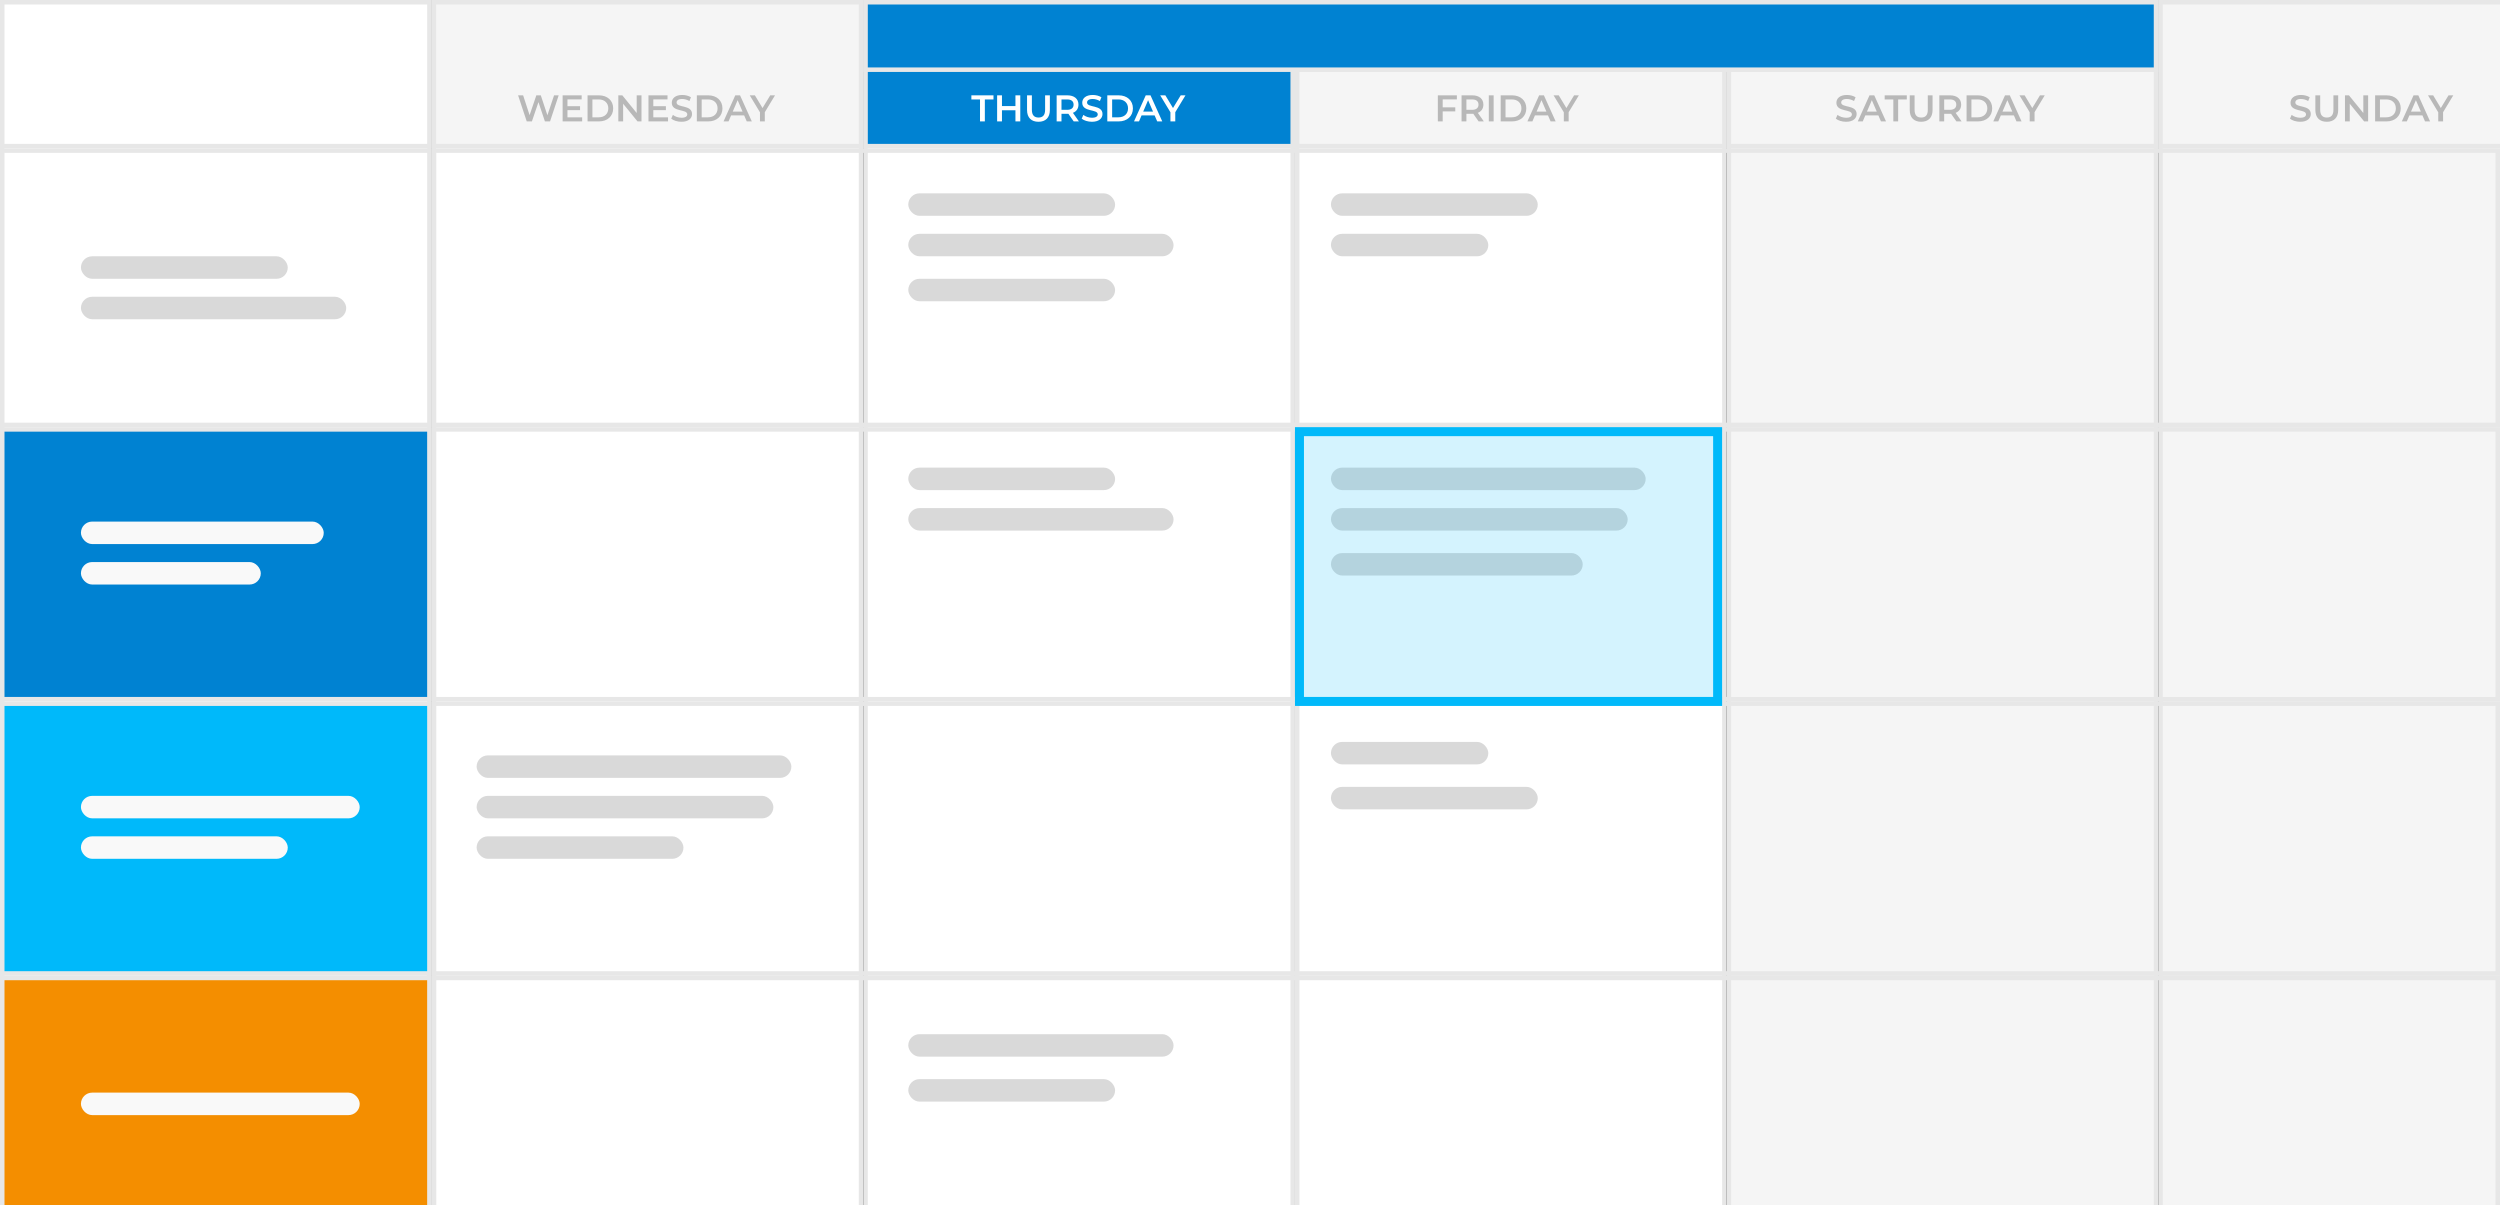 <?xml version="1.0" encoding="UTF-8"?>
<svg xmlns="http://www.w3.org/2000/svg" width="556" height="268" viewBox="0 0 556 268" fill="none">
  <rect x="0" y="0" width="556" height="268" fill="#333333" stroke="none"/>
  <g clip-path="url(#clip0_8044_255)">
    <rect x="0.5" y="0.5" width="95" height="307" fill="white" stroke="#E7E7E7"></rect>
    <rect x="96.5" y="0.5" width="95" height="307" fill="white" stroke="#E7E7E7"></rect>
    <rect x="-0.5" y="0.5" width="95" height="32" transform="matrix(-1 0 0 1 191 0)" fill="#F5F5F5" stroke="#E7E7E7"></rect>
    <rect x="-0.5" y="0.5" width="95" height="32" transform="matrix(-1 0 0 1 95 0)" fill="white" stroke="#E7E7E7"></rect>
    <rect x="95.5" y="94.5" width="95" height="61" transform="rotate(180 95.5 94.5)" fill="white" stroke="#E7E7E7"></rect>
    <rect x="-0.5" y="0.5" width="95" height="60" transform="matrix(-1 0 0 1 95 95)" fill="#0082D2" stroke="#E7E7E7"></rect>
    <rect x="95.5" y="216.5" width="95" height="60" transform="rotate(180 95.5 216.5)" fill="#00B9FA" stroke="#E7E7E7"></rect>
    <rect x="-0.5" y="0.5" width="95" height="78" transform="matrix(-1 0 0 1 95 217)" fill="#F48E00" stroke="#E7E7E7"></rect>
    <rect x="192.5" y="0.5" width="95" height="307" fill="white" stroke="#E7E7E7"></rect>
    <rect x="288.5" y="0.5" width="95" height="307" fill="white" stroke="#E7E7E7"></rect>
    <rect x="384.5" y="0.5" width="95" height="307" fill="#F5F5F5" stroke="#E7E7E7"></rect>
    <rect x="480.5" y="0.5" width="95" height="307" fill="#F5F5F5" stroke="#E7E7E7"></rect>
    <rect x="288.5" y="0.5" width="95" height="32" fill="#F5F5F5" stroke="#E7E7E7"></rect>
    <rect x="-0.5" y="0.5" width="95" height="32" transform="matrix(-1 0 0 1 479 0)" fill="#F5F5F5" stroke="#E7E7E7"></rect>
    <rect x="480.5" y="0.5" width="102" height="32" fill="#F5F5F5" stroke="#E7E7E7"></rect>
    <rect x="-0.5" y="0.5" width="95" height="32" transform="matrix(-1 0 0 1 287 0)" fill="#0082D2" stroke="#E7E7E7"></rect>
    <rect x="-0.5" y="0.5" width="287" height="15" transform="matrix(-1 0 0 1 479 0)" fill="#0082D2" stroke="#E7E7E7"></rect>
    <rect x="18" y="116" width="54" height="5" rx="2.5" fill="#F9F9F9"></rect>
    <rect x="18" y="125" width="40" height="5" rx="2.5" fill="#F9F9F9"></rect>
    <rect x="18" y="57" width="46" height="5" rx="2.5" fill="#D9D9D9"></rect>
    <rect x="18" y="66" width="59" height="5" rx="2.5" fill="#D9D9D9"></rect>
    <rect x="296" y="43" width="46" height="5" rx="2.5" fill="#D9D9D9"></rect>
    <rect x="296" y="52" width="35" height="5" rx="2.5" fill="#D9D9D9"></rect>
    <rect x="202" y="43" width="46" height="5" rx="2.5" fill="#D9D9D9"></rect>
    <rect x="202" y="62" width="46" height="5" rx="2.5" fill="#D9D9D9"></rect>
    <rect x="202" y="52" width="59" height="5" rx="2.5" fill="#D9D9D9"></rect>
    <rect x="296" y="175" width="46" height="5" rx="2.5" fill="#D9D9D9"></rect>
    <rect x="296" y="165" width="35" height="5" rx="2.5" fill="#D9D9D9"></rect>
    <rect x="202" y="240" width="46" height="5" rx="2.5" fill="#D9D9D9"></rect>
    <rect x="202" y="230" width="59" height="5" rx="2.5" fill="#D9D9D9"></rect>
    <rect x="202" y="104" width="46" height="5" rx="2.5" fill="#D9D9D9"></rect>
    <rect x="106" y="186" width="46" height="5" rx="2.5" fill="#D9D9D9"></rect>
    <rect x="202" y="113" width="59" height="5" rx="2.5" fill="#D9D9D9"></rect>
    <rect x="296" y="104" width="70" height="5" rx="2.5" fill="#D9D9D9"></rect>
    <rect x="296" y="123" width="56" height="5" rx="2.5" fill="#D9D9D9"></rect>
    <rect x="296" y="113" width="66" height="5" rx="2.5" fill="#D9D9D9"></rect>
    <rect x="106" y="168" width="70" height="5" rx="2.5" fill="#D9D9D9"></rect>
    <rect x="106" y="177" width="66" height="5" rx="2.5" fill="#D9D9D9"></rect>
    <rect x="18" y="177" width="62" height="5" rx="2.5" fill="#F9F9F9"></rect>
    <rect x="18" y="243" width="62" height="5" rx="2.5" fill="#F9F9F9"></rect>
    <rect x="18" y="186" width="46" height="5" rx="2.5" fill="#F9F9F9"></rect>
    <path d="M217.954 27V22.114H216.033V21.203H220.952V22.114H219.031V27H217.954ZM225.834 21.203H226.911V27H225.834V24.516H222.837V27H221.76V21.203H222.837V23.596H225.834V21.203ZM230.957 27.083C229.367 27.083 228.415 26.164 228.415 24.474V21.203H229.491V24.433C229.491 25.625 230.029 26.139 230.965 26.139C231.901 26.139 232.431 25.625 232.431 24.433V21.203H233.491V24.474C233.491 26.164 232.539 27.083 230.957 27.083ZM239.951 27H238.791L237.607 25.302C237.533 25.311 237.458 25.311 237.384 25.311H236.075V27H234.999V21.203H237.384C238.907 21.203 239.851 21.982 239.851 23.265C239.851 24.143 239.404 24.789 238.617 25.095L239.951 27ZM238.767 23.265C238.767 22.537 238.278 22.114 237.334 22.114H236.075V24.425H237.334C238.278 24.425 238.767 23.994 238.767 23.265ZM242.853 27.083C241.95 27.083 241.048 26.801 240.567 26.387L240.94 25.551C241.404 25.923 242.141 26.188 242.853 26.188C243.755 26.188 244.136 25.866 244.136 25.435C244.136 24.184 240.691 25.004 240.691 22.851C240.691 21.915 241.437 21.12 243.027 21.12C243.722 21.12 244.451 21.303 244.956 21.634L244.617 22.47C244.095 22.164 243.524 22.015 243.018 22.015C242.124 22.015 241.76 22.363 241.76 22.802C241.76 24.035 245.196 23.232 245.196 25.36C245.196 26.288 244.443 27.083 242.853 27.083ZM246.264 27V21.203H248.798C250.678 21.203 251.961 22.363 251.961 24.102C251.961 25.841 250.678 27 248.798 27H246.264ZM247.34 26.089H248.748C250.04 26.089 250.876 25.302 250.876 24.102C250.876 22.901 250.04 22.114 248.748 22.114H247.34V26.089ZM257.364 27L256.784 25.659H253.886L253.315 27H252.205L254.813 21.203H255.873L258.49 27H257.364ZM254.25 24.814H256.428L255.335 22.28L254.25 24.814ZM263.65 21.203L261.381 24.955V27H260.304V24.971L258.027 21.203H259.178L260.875 24.027L262.59 21.203H263.65Z" fill="white"></path>
    <path d="M123.223 21.203H124.25L122.329 27H121.186L119.753 22.71L118.296 27H117.145L115.224 21.203H116.342L117.782 25.609L119.281 21.203H120.275L121.741 25.634L123.223 21.203ZM126.204 26.097H129.475V27H125.127V21.203H129.359V22.106H126.204V23.613H129.003V24.499H126.204V26.097ZM130.675 27V21.203H133.209C135.089 21.203 136.372 22.363 136.372 24.102C136.372 25.841 135.089 27 133.209 27H130.675ZM131.751 26.089H133.159C134.451 26.089 135.287 25.302 135.287 24.102C135.287 22.901 134.451 22.114 133.159 22.114H131.751V26.089ZM141.599 21.203H142.667V27H141.781L138.585 23.075V27H137.516V21.203H138.403L141.599 25.128V21.203ZM145.297 26.097H148.568V27H144.221V21.203H148.452V22.106H145.297V23.613H148.096V24.499H145.297V26.097ZM151.565 27.083C150.663 27.083 149.76 26.801 149.28 26.387L149.652 25.551C150.116 25.923 150.853 26.188 151.565 26.188C152.468 26.188 152.849 25.866 152.849 25.435C152.849 24.184 149.404 25.004 149.404 22.851C149.404 21.915 150.149 21.12 151.739 21.12C152.435 21.12 153.164 21.303 153.669 21.634L153.329 22.47C152.808 22.164 152.236 22.015 151.731 22.015C150.837 22.015 150.472 22.363 150.472 22.802C150.472 24.035 153.909 23.232 153.909 25.36C153.909 26.288 153.155 27.083 151.565 27.083ZM154.976 27V21.203H157.51C159.39 21.203 160.674 22.363 160.674 24.102C160.674 25.841 159.39 27 157.51 27H154.976ZM156.053 26.089H157.461C158.753 26.089 159.589 25.302 159.589 24.102C159.589 22.901 158.753 22.114 157.461 22.114H156.053V26.089ZM166.077 27L165.497 25.659H162.598L162.027 27H160.917L163.526 21.203H164.586L167.203 27H166.077ZM162.963 24.814H165.141L164.048 22.28L162.963 24.814ZM172.362 21.203L170.093 24.955V27H169.017V24.971L166.739 21.203H167.89L169.588 24.027L171.302 21.203H172.362Z" fill="#B8B8B8"></path>
    <path d="M324.01 22.106H320.855V23.87H323.654V24.781H320.855V27H319.778V21.203H324.01V22.106ZM330.003 27H328.844L327.66 25.302C327.585 25.311 327.511 25.311 327.436 25.311H326.128V27H325.051V21.203H327.436C328.96 21.203 329.904 21.982 329.904 23.265C329.904 24.143 329.457 24.789 328.67 25.095L330.003 27ZM328.819 23.265C328.819 22.537 328.331 22.114 327.386 22.114H326.128V24.425H327.386C328.331 24.425 328.819 23.994 328.819 23.265ZM331.108 27V21.203H332.185V27H331.108ZM333.753 27V21.203H336.287C338.167 21.203 339.45 22.363 339.45 24.102C339.45 25.841 338.167 27 336.287 27H333.753ZM334.829 26.089H336.237C337.529 26.089 338.365 25.302 338.365 24.102C338.365 22.901 337.529 22.114 336.237 22.114H334.829V26.089ZM344.853 27L344.273 25.659H341.375L340.804 27H339.694L342.302 21.203H343.362L345.979 27H344.853ZM341.739 24.814H343.917L342.824 22.28L341.739 24.814ZM351.139 21.203L348.87 24.955V27H347.793V24.971L345.516 21.203H346.667L348.364 24.027L350.079 21.203H351.139Z" fill="#B8B8B8"></path>
    <path d="M410.575 27.083C409.673 27.083 408.77 26.801 408.29 26.387L408.662 25.551C409.126 25.923 409.863 26.188 410.575 26.188C411.478 26.188 411.859 25.866 411.859 25.435C411.859 24.184 408.414 25.004 408.414 22.851C408.414 21.915 409.159 21.12 410.749 21.12C411.445 21.12 412.174 21.303 412.679 21.634L412.339 22.47C411.818 22.164 411.246 22.015 410.741 22.015C409.847 22.015 409.482 22.363 409.482 22.802C409.482 24.035 412.919 23.232 412.919 25.36C412.919 26.288 412.165 27.083 410.575 27.083ZM418.326 27L417.746 25.659H414.848L414.276 27H413.167L415.775 21.203H416.835L419.452 27H418.326ZM415.212 24.814H417.39L416.297 22.28L415.212 24.814ZM421.074 27V22.114H419.153V21.203H424.072V22.114H422.151V27H421.074ZM427.267 27.083C425.677 27.083 424.725 26.164 424.725 24.474V21.203H425.802V24.433C425.802 25.625 426.34 26.139 427.276 26.139C428.211 26.139 428.741 25.625 428.741 24.433V21.203H429.801V24.474C429.801 26.164 428.849 27.083 427.267 27.083ZM436.261 27H435.102L433.918 25.302C433.843 25.311 433.769 25.311 433.694 25.311H432.386V27H431.309V21.203H433.694C435.218 21.203 436.162 21.982 436.162 23.265C436.162 24.143 435.715 24.789 434.928 25.095L436.261 27ZM435.077 23.265C435.077 22.537 434.588 22.114 433.644 22.114H432.386V24.425H433.644C434.588 24.425 435.077 23.994 435.077 23.265ZM437.366 27V21.203H439.9C441.78 21.203 443.064 22.363 443.064 24.102C443.064 25.841 441.78 27 439.9 27H437.366ZM438.443 26.089H439.851C441.142 26.089 441.979 25.302 441.979 24.102C441.979 22.901 441.142 22.114 439.851 22.114H438.443V26.089ZM448.466 27L447.887 25.659H444.988L444.417 27H443.307L445.916 21.203H446.976L449.593 27H448.466ZM445.353 24.814H447.531L446.437 22.28L445.353 24.814ZM454.752 21.203L452.483 24.955V27H451.406V24.971L449.129 21.203H450.28L451.978 24.027L453.692 21.203H454.752Z" fill="#B8B8B8"></path>
    <path d="M511.575 27.083C510.673 27.083 509.77 26.801 509.29 26.387L509.662 25.551C510.126 25.923 510.863 26.188 511.575 26.188C512.478 26.188 512.859 25.866 512.859 25.435C512.859 24.184 509.414 25.004 509.414 22.851C509.414 21.915 510.159 21.12 511.749 21.12C512.445 21.12 513.174 21.303 513.679 21.634L513.339 22.47C512.818 22.164 512.246 22.015 511.741 22.015C510.847 22.015 510.482 22.363 510.482 22.802C510.482 24.035 513.919 23.232 513.919 25.36C513.919 26.288 513.165 27.083 511.575 27.083ZM517.479 27.083C515.889 27.083 514.937 26.164 514.937 24.474V21.203H516.013V24.433C516.013 25.625 516.552 26.139 517.487 26.139C518.423 26.139 518.953 25.625 518.953 24.433V21.203H520.013V24.474C520.013 26.164 519.061 27.083 517.479 27.083ZM525.603 21.203H526.672V27H525.786L522.589 23.075V27H521.521V21.203H522.407L525.603 25.128V21.203ZM528.225 27V21.203H530.759C532.639 21.203 533.922 22.363 533.922 24.102C533.922 25.841 532.639 27 530.759 27H528.225ZM529.302 26.089H530.709C532.001 26.089 532.838 25.302 532.838 24.102C532.838 22.901 532.001 22.114 530.709 22.114H529.302V26.089ZM539.325 27L538.745 25.659H535.847L535.276 27H534.166L536.775 21.203H537.835L540.451 27H539.325ZM536.211 24.814H538.389L537.296 22.28L536.211 24.814ZM545.611 21.203L543.342 24.955V27H542.265V24.971L539.988 21.203H541.139L542.837 24.027L544.551 21.203H545.611Z" fill="#B8B8B8"></path>
    <rect x="555.5" y="94.5" width="459" height="61" transform="rotate(180 555.5 94.5)" stroke="#E7E7E7"></rect>
    <rect x="-0.5" y="0.5" width="459" height="60" transform="matrix(-1 0 0 1 555 95)" stroke="#E7E7E7"></rect>
    <rect x="555.5" y="216.5" width="459" height="60" transform="rotate(180 555.5 216.5)" stroke="#E7E7E7"></rect>
    <rect x="-0.5" y="0.5" width="459" height="64" transform="matrix(-1 0 0 1 555 217)" stroke="#E7E7E7"></rect>
    <rect x="289" y="96" width="93" height="60" fill="#00B9FA" fill-opacity="0.17" stroke="#00B9FA" stroke-width="2"></rect>
  </g>
  <defs>
    <clipPath id="clip0_8044_255">
      <rect width="556" height="268" fill="white"></rect>
    </clipPath>
  </defs>
</svg>
